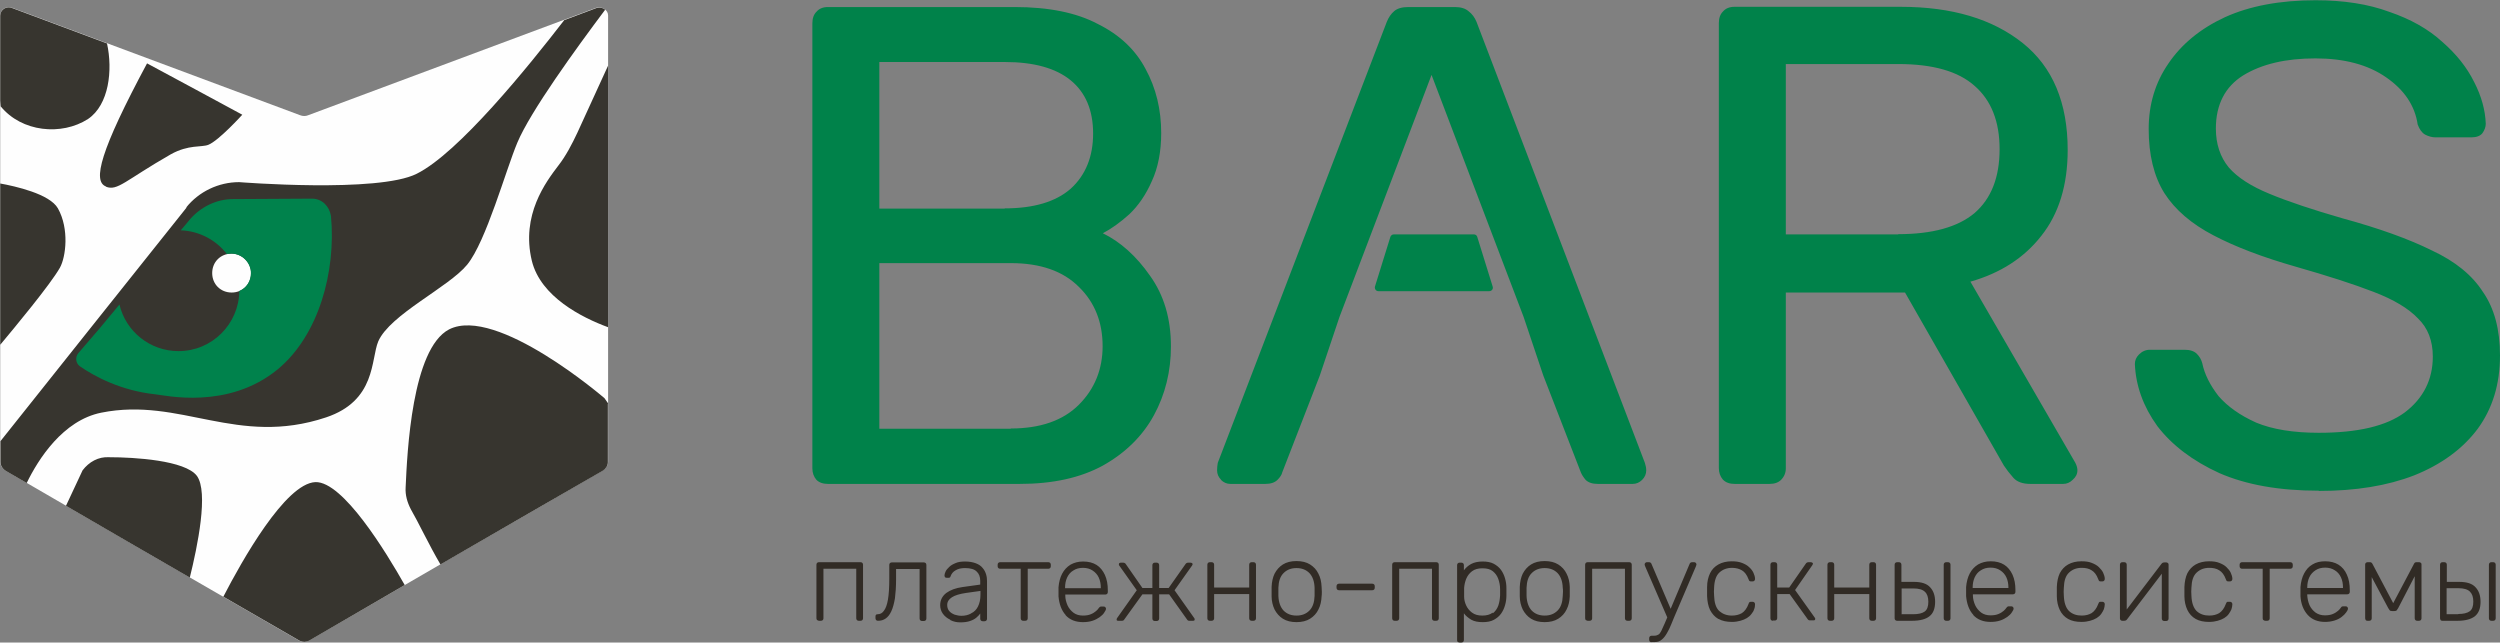 <?xml version="1.0" encoding="UTF-8"?> <svg xmlns="http://www.w3.org/2000/svg" xmlns:xlink="http://www.w3.org/1999/xlink" xml:space="preserve" width="110.51mm" height="28.402mm" version="1.1" style="shape-rendering:geometricPrecision; text-rendering:geometricPrecision; image-rendering:optimizeQuality; fill-rule:evenodd; clip-rule:evenodd" viewBox="0 0 11051 2840"><rect x="0" y="0" width="11051" height="2840" fill="#808080" stroke="none"/> <defs> <style type="text/css"> .fil0 {fill:#FEFEFE} .fil3 {fill:#00824A} .fil4 {fill:#312B25} .fil2 {fill:#00824C} .fil1 {fill:#37352F} </style> </defs> <g id="Слой_x0020_1">  <g id="_752281376"> <g> <path class="fil0" d="M2664 2080c-325,187 -974,563 -1299,752 -14,7 -28,7 -42,0 -325,-187 -974,-563 -1299,-752 -14,-9 -23,-23 -23,-40 0,-383 0,-1526 0,-1526 0,0 0,-336 0,-446 0,-26 28,-44 54,-33 318,119 953,355 1271,474 12,5 26,5 37,0 318,-119 953,-355 1271,-474 26,-9 54,9 54,33 0,493 0,1481 0,1974 0,14 -9,28 -23,37z"></path> <path class="fil1" d="M2687 1446c-114,-42 -297,-134 -336,-293 -49,-203 63,-350 117,-421 33,-42 61,-96 84,-145l136 -297 0 1156zm-1577 -239c0,49 -37,86 -86,86 -49,0 -86,-37 -86,-86 0,-49 37,-86 86,-86 47,0 86,40 86,86zm-287 -290c56,-70 143,-112 234,-112 0,0 615,49 785,-37 185,-92 493,-473 652,-679 51,-19 99,-37 141,-53 14,-5 30,-2 40,7 -129,172 -330,449 -388,587 -51,121 -138,437 -222,540 -82,100 -341,220 -393,339 -33,79 -9,262 -231,336 -393,131 -643,-91 -993,-21 -170,34 -279,206 -330,311l-93 -54c-14,-9 -23,-23 -23,-40l0 -91 414 -520c147,-184 265,-332 409,-513zm-822 -473l2 26c93,114 269,131 386,56 93,-63 110,-216 84,-334 -160,-60 -308,-115 -418,-156 -26,-12 -54,7 -54,33l0 376zm0 1080c61,-73 223,-268 264,-341 26,-47 42,-171 -9,-262 -36,-64 -189,-98 -255,-110l0 713zm467 -699c51,21 86,-28 287,-143 79,-44 136,-30 166,-42 47,-19 150,-133 150,-133 -140,-75 -280,-152 -421,-227 -208,388 -241,521 -182,544zm-176 1410l73 -156c28,-37 70,-61 117,-58 114,0 336,14 388,82 53,71 3,313 -31,450 -184,-106 -378,-219 -547,-317zm695 403c82,-159 274,-501 407,-507 122,-4 313,310 395,455 -162,94 -311,181 -423,246 -14,7 -28,7 -42,0 -91,-53 -208,-120 -336,-194zm1701 -855l-16 -23c0,0 -477,-411 -687,-304 -164,86 -185,542 -192,699 -2,33 7,65 23,96 32,55 81,159 131,244 265,-154 540,-312 717,-414 14,-9 23,-23 23,-37l0 -259z"></path> <path class="fil2" d="M348 1559c62,-71 122,-142 180,-213 28,119 135,206 261,206 149,0 267,-120 269,-266 31,-13 51,-43 51,-79 0,-47 -40,-86 -86,-86 -7,0 -14,1 -20,2 -47,-61 -121,-102 -204,-105 14,-16 28,-33 41,-49 47,-54 117,-89 189,-89 114,0 238,-2 350,-2 44,0 77,33 84,77 23,245 -54,528 -236,678 -220,180 -498,114 -540,110 -152,-16 -269,-79 -334,-124 -19,-14 -21,-40 -7,-58z"></path> </g> <g> <path class="fil3" d="M10250 2169c-175,0 -321,-26 -440,-78 -118,-54 -210,-124 -274,-208 -62,-86 -95,-178 -99,-274 0,-16 6,-30 18,-42 14,-14 30,-21 48,-21l154 0c24,0 42,6 54,18 12,12 20,26 24,42 10,48 34,96 72,145 40,46 95,85 166,117 72,30 165,45 277,45 173,0 299,-30 380,-90 82,-62 124,-145 124,-247 0,-70 -22,-127 -66,-169 -42,-44 -107,-83 -196,-117 -88,-34 -203,-71 -343,-111 -147,-42 -268,-88 -365,-139 -96,-50 -169,-112 -217,-187 -46,-74 -69,-169 -69,-283 0,-108 29,-205 87,-289 58,-86 142,-155 250,-205 110,-50 244,-75 401,-75 125,0 233,17 325,51 94,32 173,76 235,133 62,54 109,113 141,178 32,62 49,124 51,184 0,14 -5,28 -15,42 -10,12 -26,18 -48,18l-160 0c-14,0 -29,-4 -45,-12 -14,-8 -25,-23 -33,-45 -12,-82 -58,-152 -139,-208 -80,-56 -185,-84 -313,-84 -131,0 -237,25 -319,75 -80,50 -121,129 -121,235 0,68 19,126 57,172 38,44 98,83 181,117 82,34 190,70 322,108 161,44 292,91 395,142 103,48 178,109 226,184 50,72 75,166 75,280 0,127 -33,235 -99,325 -66,88 -160,157 -280,205 -118,46 -259,69 -422,69zm-6641 -48c12,12 29,18 51,18l847 0c147,0 269,-27 368,-81 100,-56 176,-131 226,-223 50,-92 75,-194 75,-304 0,-123 -31,-227 -93,-313 -60,-86 -130,-149 -208,-187 38,-20 77,-48 117,-84 40,-38 73,-86 99,-145 28,-60 42,-132 42,-214 0,-104 -23,-199 -69,-283 -44,-84 -114,-151 -211,-199 -94,-50 -217,-75 -368,-75l-825 0c-22,0 -39,7 -51,21 -12,12 -18,29 -18,51l0 1967c0,20 6,37 18,51zm859 -226l-581 0 0 -732 581 0c131,0 231,35 301,105 70,68 105,156 105,262 0,102 -35,189 -105,259 -70,70 -171,105 -301,105zm-27 -973l-554 0 0 -648 554 0c129,0 226,27 292,81 66,54 99,133 99,235 0,102 -33,184 -99,244 -66,58 -164,87 -292,87zm3176 1199c12,12 29,18 51,18l154 0c22,0 39,-6 51,-18 14,-14 21,-31 21,-51l0 -777 527 0 437 765c12,18 26,36 42,54 16,18 41,27 75,27l145 0c16,0 30,-6 42,-18 14,-12 21,-26 21,-42 0,-10 -3,-21 -9,-33l-464 -801c133,-38 237,-105 313,-202 78,-98 117,-225 117,-380 0,-209 -66,-367 -199,-473 -133,-106 -312,-160 -539,-160l-735 0c-22,0 -39,7 -51,21 -12,12 -18,29 -18,51l0 1967c0,20 6,37 18,51zm774 -1085l-497 0 0 -753 497 0c153,0 265,32 337,96 74,64 111,158 111,280 0,125 -37,219 -111,283 -74,62 -187,93 -337,93zm-2994 1085c12,12 26,18 42,18l154 0c24,0 42,-6 54,-18 12,-12 19,-23 21,-33l166 -428 87 -259 407 -1070 407 1070 87 259 166 428c4,10 11,21 21,33 12,12 30,18 54,18l154 0c16,0 30,-6 42,-18 12,-12 18,-26 18,-42 0,-10 -2,-21 -6,-33l-744 -1949c-8,-20 -20,-36 -36,-48 -14,-12 -34,-18 -60,-18l-205 0c-28,0 -49,6 -63,18 -14,12 -25,28 -33,48l-747 1949c-2,12 -3,23 -3,33 0,16 6,30 18,42zm764 -1085c-7,0 -13,5 -15,11l-68 219c-3,10 4,21 15,21l490 0c11,0 19,-10 15,-21l-68 -219c-2,-7 -8,-11 -15,-11l-353 0z"></path> <path class="fil4" d="M4201 2741c14,7 28,10 44,10 17,0 32,-2 43,-6 12,-4 21,-9 28,-15 7,-6 13,-12 17,-18l0 23c0,3 1,6 3,8 2,2 5,3 8,3l8 0c3,0 6,-1 8,-3 2,-2 3,-5 3,-8l0 -166c0,-10 -1,-20 -4,-30 -3,-10 -8,-20 -15,-28 -7,-9 -17,-16 -30,-21 -13,-5 -29,-8 -48,-8 -17,0 -31,2 -42,7 -12,5 -21,10 -28,17 -7,7 -13,13 -16,20 -3,7 -5,13 -5,17 0,3 1,6 2,8 2,2 4,3 8,3l8 0c5,0 8,-2 9,-7 4,-11 11,-20 22,-26 11,-7 25,-10 42,-10 24,0 41,5 51,15 11,10 16,24 16,41l0 17 -79 11c-29,4 -53,13 -71,26 -18,14 -27,32 -27,54 0,14 4,27 12,38 8,11 19,20 32,26zm91 -29c-13,7 -27,10 -42,10 -10,0 -20,-2 -30,-5 -10,-4 -18,-9 -24,-16 -6,-7 -9,-16 -9,-27 0,-14 7,-25 21,-34 14,-9 35,-15 62,-19l64 -9 0 17c0,21 -4,38 -11,52 -7,14 -17,24 -30,30zm418 7c19,21 45,31 77,31 16,0 30,-2 42,-6 13,-4 23,-10 32,-16 9,-7 16,-13 20,-20 5,-7 8,-13 8,-17 0,-3 -1,-5 -3,-7 -2,-2 -4,-3 -7,-3l-8 0c-4,0 -6,0 -8,1 -2,1 -4,3 -7,7 -2,3 -5,7 -11,12 -6,5 -13,10 -23,14 -9,4 -21,6 -35,6 -16,0 -30,-4 -41,-12 -12,-9 -21,-20 -27,-33 -6,-14 -10,-28 -10,-43l0 -3 0 -2 177 0c3,0 6,-1 8,-3 2,-2 3,-5 3,-8l0 -7c0,-27 -4,-49 -13,-69 -9,-19 -21,-34 -37,-44 -16,-10 -36,-15 -59,-15 -22,0 -40,5 -56,14 -16,10 -28,23 -37,40 -9,17 -14,37 -16,60 0,5 0,12 0,20 0,8 0,15 0,20 3,34 13,62 32,83zm156 -119l-158 0 0 -2c0,-17 3,-32 9,-45 6,-13 15,-24 27,-31 12,-8 26,-12 43,-12 17,0 31,4 43,12 12,8 21,18 27,31 6,13 9,28 9,45l0 2zm865 150c-24,0 -44,-5 -60,-15 -16,-10 -28,-24 -37,-41 -8,-17 -13,-37 -13,-58 0,-5 0,-12 0,-21 0,-9 0,-16 0,-21 1,-22 5,-41 13,-58 9,-17 21,-31 37,-41 16,-10 36,-15 60,-15 24,0 44,5 60,15 16,10 29,24 37,41 9,17 13,36 14,58 0,5 1,12 1,21 0,9 0,16 -1,21 -1,21 -5,41 -14,58 -8,17 -21,31 -37,41 -16,10 -36,15 -60,15zm0 -29c23,0 42,-7 57,-22 15,-15 22,-37 23,-65 0,-5 0,-11 0,-18 0,-7 0,-13 0,-18 -1,-29 -9,-50 -23,-65 -15,-15 -34,-22 -57,-22 -23,0 -42,7 -57,22 -15,15 -22,36 -23,65 0,5 0,11 0,18 0,7 0,13 0,18 1,28 9,50 23,65 15,15 34,22 57,22zm713 116c2,2 5,3 8,3l8 0c3,0 6,-1 8,-3 2,-2 3,-5 3,-8l0 -118c8,11 19,20 32,28 14,8 31,11 51,11 20,0 36,-3 49,-10 13,-7 24,-16 32,-27 8,-11 14,-24 18,-38 4,-14 6,-28 6,-43 0,-5 0,-10 0,-16 0,-6 0,-11 0,-16 0,-15 -2,-29 -6,-43 -4,-14 -10,-27 -18,-38 -8,-11 -19,-20 -32,-27 -13,-7 -30,-10 -49,-10 -21,0 -38,4 -51,11 -13,7 -24,17 -32,28l0 -23c0,-3 -1,-6 -3,-8 -2,-2 -5,-3 -8,-3l-8 0c-3,0 -6,1 -8,3 -2,2 -3,5 -3,8l0 332c0,3 1,6 3,8zm154 -129c-11,9 -27,13 -46,13 -18,0 -33,-4 -45,-13 -12,-9 -20,-19 -26,-32 -6,-13 -9,-26 -9,-39 0,-5 0,-11 0,-19 0,-8 0,-14 0,-19 1,-14 4,-27 9,-40 6,-14 14,-25 26,-34 12,-9 27,-13 46,-13 20,0 35,4 46,13 11,9 19,20 24,34 5,14 8,29 8,45 0,9 0,19 0,28 -1,16 -3,31 -8,45 -5,14 -13,25 -24,34zm230 42c-24,0 -44,-5 -60,-15 -16,-10 -28,-24 -37,-41 -8,-17 -13,-37 -13,-58 0,-5 0,-12 0,-21 0,-9 0,-16 0,-21 1,-22 5,-41 13,-58 9,-17 21,-31 37,-41 16,-10 36,-15 60,-15 24,0 44,5 60,15 16,10 29,24 37,41 9,17 13,36 14,58 0,5 0,12 0,21 0,9 0,16 0,21 -1,21 -5,41 -14,58 -8,17 -21,31 -37,41 -16,10 -36,15 -60,15zm0 -29c23,0 42,-7 57,-22 15,-15 22,-37 23,-65 0,-5 1,-11 1,-18 0,-7 0,-13 -1,-18 -1,-29 -9,-50 -23,-65 -15,-15 -34,-22 -57,-22 -23,0 -42,7 -57,22 -15,15 -22,36 -23,65 0,5 0,11 0,18 0,7 0,13 0,18 1,28 9,50 23,65 15,15 34,22 57,22zm769 15c16,9 36,13 59,13 14,0 26,-2 37,-5 11,-3 21,-7 29,-12 8,-5 15,-11 20,-18 6,-7 10,-14 12,-21 3,-7 4,-15 4,-22 0,-3 -1,-6 -3,-8 -2,-2 -5,-3 -8,-3l-7 0c-3,0 -6,1 -7,2 -1,1 -3,4 -4,8 -7,19 -17,32 -29,40 -12,7 -27,11 -44,11 -23,0 -41,-7 -56,-20 -15,-14 -22,-37 -23,-68 -1,-12 -1,-23 0,-35 1,-31 9,-54 23,-67 15,-14 34,-21 56,-21 18,0 32,4 44,11 12,7 22,20 29,39 2,4 3,7 4,8 2,1 4,2 7,2l7 0c3,0 6,-1 8,-3 2,-2 3,-5 3,-8 0,-9 -3,-18 -7,-27 -4,-9 -11,-18 -19,-25 -8,-8 -19,-14 -32,-19 -13,-5 -28,-7 -45,-7 -23,0 -43,5 -59,14 -16,9 -29,22 -37,39 -8,17 -13,37 -13,61 0,5 0,12 0,20 0,8 0,15 0,20 1,24 5,44 13,61 9,17 21,31 37,40zm1125 -18c19,21 45,31 77,31 16,0 30,-2 42,-6 13,-4 23,-10 32,-16 9,-7 16,-13 20,-20 5,-7 8,-13 8,-17 0,-3 -1,-5 -3,-7 -2,-2 -4,-3 -7,-3l-8 0c-4,0 -6,0 -8,1 -2,1 -4,3 -7,7 -2,3 -5,7 -11,12 -6,5 -13,10 -23,14 -9,4 -21,6 -35,6 -16,0 -30,-4 -41,-12 -12,-9 -21,-20 -27,-33 -6,-14 -10,-28 -10,-43l0 -3 0 -2 177 0c3,0 6,-1 8,-3 2,-2 3,-5 3,-8l0 -7c0,-27 -4,-49 -13,-69 -9,-19 -21,-34 -37,-44 -16,-10 -36,-15 -59,-15 -22,0 -40,5 -56,14 -16,10 -28,23 -37,40 -9,17 -14,37 -16,60 0,5 0,12 0,20 0,8 0,15 0,20 3,34 13,62 32,83zm156 -119l-158 0 0 -2c0,-17 3,-32 9,-45 6,-13 15,-24 27,-31 12,-8 26,-12 43,-12 17,0 31,4 43,12 12,8 21,18 27,31 6,13 9,28 9,45l0 2zm323 150c-23,0 -43,-4 -59,-13 -16,-9 -29,-23 -37,-40 -8,-17 -13,-38 -13,-61 0,-5 0,-12 0,-20 0,-8 0,-15 0,-20 1,-24 5,-44 13,-61 9,-17 21,-30 37,-39 16,-9 36,-14 59,-14 18,0 33,2 45,7 13,5 24,11 32,19 8,8 15,16 19,25 4,9 7,18 7,27 0,3 -1,6 -3,8 -2,2 -5,3 -8,3l-7 0c-3,0 -6,-1 -7,-2 -1,-2 -3,-4 -4,-8 -7,-19 -17,-32 -29,-39 -12,-8 -27,-11 -44,-11 -23,0 -41,7 -56,21 -15,14 -22,36 -23,67 -1,12 -1,23 0,35 1,31 9,54 23,68 15,14 34,20 56,20 18,0 32,-4 44,-11 12,-8 22,-21 29,-40 2,-4 3,-7 4,-8 2,-2 4,-2 7,-2l7 0c3,0 6,1 8,3 2,2 3,5 3,8 0,7 -2,15 -4,22 -3,7 -7,14 -12,21 -5,7 -12,13 -20,18 -8,5 -18,9 -29,12 -11,3 -23,5 -37,5zm564 0c-23,0 -43,-4 -59,-13 -16,-9 -29,-23 -37,-40 -8,-17 -13,-38 -13,-61 0,-5 0,-12 0,-20 0,-8 0,-15 0,-20 1,-24 5,-44 13,-61 9,-17 21,-30 37,-39 16,-9 36,-14 59,-14 18,0 33,2 45,7 13,5 24,11 32,19 8,8 15,16 19,25 4,9 7,18 7,27 0,3 -1,6 -3,8 -2,2 -5,3 -8,3l-7 0c-3,0 -6,-1 -7,-2 -1,-2 -3,-4 -4,-8 -7,-19 -17,-32 -29,-39 -12,-8 -27,-11 -44,-11 -23,0 -41,7 -56,21 -15,14 -22,36 -23,67 -1,12 -1,23 0,35 1,31 9,54 23,68 15,14 34,20 56,20 18,0 32,-4 44,-11 12,-8 22,-21 29,-40 2,-4 3,-7 4,-8 2,-2 4,-2 7,-2l7 0c3,0 6,1 8,3 2,2 3,5 3,8 0,7 -2,15 -4,22 -3,7 -7,14 -12,21 -5,7 -12,13 -20,18 -8,5 -18,9 -29,12 -11,3 -23,5 -37,5zm513 0c-32,0 -58,-10 -77,-31 -19,-21 -30,-49 -32,-83 0,-5 0,-12 0,-20 0,-8 0,-15 0,-20 2,-23 7,-43 16,-60 9,-17 21,-31 37,-40 16,-10 35,-14 56,-14 23,0 43,5 59,15 16,10 29,25 37,44 9,19 13,42 13,69l0 7c0,3 -1,6 -3,8 -2,2 -5,3 -8,3l-177 0 0 2 0 3c1,15 4,29 10,43 6,13 15,24 27,33 12,8 25,12 41,12 14,0 26,-2 35,-6 10,-4 17,-9 23,-14 6,-5 9,-9 11,-12 3,-4 5,-7 7,-7 2,-1 4,-1 8,-1l8 0c3,0 5,1 7,3 2,2 3,4 3,7 0,5 -3,10 -8,17 -5,7 -11,13 -20,20 -9,7 -19,12 -32,16 -13,4 -27,6 -42,6zm-79 -150l158 0 0 -2c0,-17 -3,-32 -9,-45 -6,-13 -15,-24 -27,-31 -12,-8 -26,-12 -43,-12 -17,0 -31,4 -43,12 -12,8 -21,18 -27,31 -6,13 -9,28 -9,45l0 2zm258 142c2,2 5,3 8,3l8 0c3,0 6,-1 8,-3 2,-2 3,-5 3,-8l0 -182 73 137c2,3 4,6 6,9 2,3 6,4 11,4l10 0c5,0 9,-1 11,-4 2,-3 4,-6 6,-9l73 -141 0 186c0,3 1,6 3,8 2,2 5,3 8,3l8 0c3,0 6,-1 8,-3 2,-2 3,-5 3,-8l0 -239c0,-3 -1,-5 -3,-6 -2,-2 -4,-3 -7,-3l-12 0c-5,0 -9,2 -11,7l-92 174 -92 -174c-3,-5 -6,-7 -11,-7l-11 0c-2,0 -5,1 -7,3 -2,2 -3,4 -3,6l0 239c0,3 1,6 3,8zm331 0c2,2 5,3 8,3l67 0c35,0 60,-7 77,-20 17,-14 25,-35 25,-64 0,-27 -7,-48 -22,-64 -14,-16 -38,-24 -72,-24l-55 0 0 -76c0,-3 -1,-6 -3,-8 -2,-2 -5,-3 -8,-3l-8 0c-3,0 -6,1 -8,3 -2,2 -3,5 -3,8l0 237c0,3 1,6 3,8zm79 -26l-52 0 0 -115 52 0c24,0 41,5 51,15 10,10 15,24 15,44 0,21 -5,35 -16,43 -11,8 -28,12 -51,12zm138 26c2,2 5,3 8,3l8 0c3,0 6,-1 8,-3 2,-2 3,-5 3,-8l0 -237c0,-3 -1,-6 -3,-8 -2,-2 -5,-3 -8,-3l-8 0c-3,0 -6,1 -8,3 -2,2 -3,5 -3,8l0 237c0,3 1,6 3,8zm-999 0c2,2 5,3 8,3l8 0c3,0 6,-1 8,-3 2,-2 3,-5 3,-8l0 -219 91 0c3,0 6,-1 8,-3 2,-2 3,-5 3,-8l0 -7c0,-3 -1,-6 -3,-8 -2,-2 -5,-3 -8,-3l-213 0c-3,0 -6,1 -8,3 -2,2 -3,5 -3,8l0 7c0,3 1,6 3,8 2,2 5,3 8,3l91 0 0 219c0,3 1,6 3,8zm-632 0c2,2 4,3 7,3l9 0c3,0 6,-1 8,-2 2,-2 4,-3 5,-5l153 -201 0 198c0,3 1,6 3,8 2,2 5,3 8,3l8 0c3,0 6,-1 8,-3 2,-2 3,-5 3,-8l0 -239c0,-3 -1,-5 -3,-6 -2,-2 -4,-3 -7,-3l-9 0c-3,0 -6,1 -8,2 -2,1 -3,3 -5,5l-153 201 0 -198c0,-3 -1,-6 -3,-8 -2,-2 -5,-3 -8,-3l-8 0c-3,0 -6,1 -8,3 -2,2 -3,5 -3,8l0 238c0,3 1,5 3,7zm-988 3c-3,0 -6,-1 -8,-3 -2,-2 -3,-5 -3,-8l0 -237c0,-3 1,-6 3,-8 2,-2 5,-3 8,-3l8 0c3,0 6,1 8,3 2,2 3,5 3,8l0 76 55 0c34,0 58,8 72,24 15,16 22,37 22,64 0,29 -8,51 -25,64 -16,13 -42,20 -77,20l-67 0zm19 -29l52 0c23,0 40,-4 51,-12 11,-8 16,-23 16,-43 0,-20 -5,-35 -15,-44 -10,-10 -27,-15 -51,-15l-52 0 0 115zm198 29c-3,0 -6,-1 -8,-3 -2,-2 -3,-5 -3,-8l0 -237c0,-3 1,-6 3,-8 2,-2 5,-3 8,-3l8 0c3,0 6,1 8,3 2,2 3,5 3,8l0 237c0,3 -1,6 -3,8 -2,2 -5,3 -8,3l-8 0zm-522 -3c2,2 5,3 8,3l8 0c3,0 6,-1 8,-3 2,-2 3,-5 3,-8l0 -107 155 0 0 107c0,3 1,6 3,8 2,2 5,3 8,3l8 0c3,0 6,-1 8,-3 2,-2 3,-5 3,-8l0 -237c0,-3 -1,-6 -3,-8 -2,-2 -5,-3 -8,-3l-8 0c-3,0 -6,1 -8,3 -2,2 -3,5 -3,8l0 101 -155 0 0 -101c0,-3 -1,-6 -3,-8 -2,-2 -5,-3 -8,-3l-8 0c-3,0 -6,1 -8,3 -2,2 -3,5 -3,8l0 237c0,3 1,6 3,8zm-244 3c-3,0 -6,-1 -8,-3 -2,-2 -3,-5 -3,-8l0 -237c0,-3 1,-6 3,-8 2,-2 5,-3 8,-3l8 0c3,0 6,1 8,3 2,2 3,5 3,8l0 101 53 0 73 -105c2,-3 3,-4 5,-5 2,-1 4,-2 7,-2l10 0c3,0 5,1 7,2 2,1 3,3 3,5 0,1 0,1 -1,2 0,1 -1,2 -1,3l-77 111 87 122c2,2 2,4 2,6 0,2 -1,4 -2,5 -2,1 -4,1 -7,1l-13 0c-3,0 -5,0 -7,-1 -2,-1 -4,-3 -5,-5l-79 -110 -55 0 0 106c0,3 -1,6 -3,8 -2,2 -5,3 -8,3l-8 0zm-536 95c-3,0 -6,-1 -8,-3 -2,-2 -3,-5 -3,-8l0 -7c0,-3 1,-6 3,-8 2,-2 5,-3 8,-3l11 0c8,0 14,-2 19,-5 5,-3 9,-9 13,-17 4,-8 9,-19 15,-33l11 -26 -97 -224c-2,-5 -3,-8 -3,-10 0,-3 1,-5 3,-7 2,-2 4,-3 7,-3l9 0c3,0 6,1 7,2 2,1 3,3 4,5l85 199 84 -199c1,-2 2,-4 4,-5 2,-1 4,-2 7,-2l9 0c3,0 5,1 7,3 2,2 3,4 3,7 0,1 0,3 -1,4 0,1 -1,3 -2,6l-95 222c-4,10 -9,22 -14,34 -5,13 -11,25 -18,37 -7,12 -14,22 -23,29 -9,8 -19,11 -31,11l-17 0zm-290 -98c2,2 5,3 8,3l8 0c3,0 6,-1 8,-3 2,-2 3,-5 3,-8l0 -219 145 0 0 219c0,3 1,6 3,8 2,2 5,3 8,3l8 0c3,0 6,-1 8,-3 2,-2 3,-5 3,-8l0 -237c0,-3 -1,-6 -3,-8 -2,-2 -5,-3 -8,-3l-184 0c-3,0 -6,1 -8,3 -2,2 -3,5 -3,8l0 237c0,3 1,6 3,8zm-846 3c-3,0 -6,-1 -8,-3 -2,-2 -3,-5 -3,-8l0 -237c0,-3 1,-6 3,-8 2,-2 5,-3 8,-3l184 0c3,0 6,1 8,3 2,2 3,5 3,8l0 237c0,3 -1,6 -3,8 -2,2 -5,3 -8,3l-8 0c-3,0 -6,-1 -8,-3 -2,-2 -3,-5 -3,-8l0 -219 -145 0 0 219c0,3 -1,6 -3,8 -2,2 -5,3 -8,3l-8 0zm-254 -138c2,2 5,3 8,3l147 0c3,0 6,-1 8,-3 2,-2 3,-5 3,-8l0 -7c0,-3 -1,-6 -3,-8 -2,-2 -5,-3 -8,-3l-147 0c-3,0 -6,1 -8,3 -2,2 -3,5 -3,8l0 7c0,3 1,6 3,8zm-571 135c2,2 5,3 8,3l8 0c3,0 6,-1 8,-3 2,-2 3,-5 3,-8l0 -107 155 0 0 107c0,3 1,6 3,8 2,2 5,3 8,3l8 0c3,0 6,-1 8,-3 2,-2 3,-5 3,-8l0 -237c0,-3 -1,-6 -3,-8 -2,-2 -5,-3 -8,-3l-8 0c-3,0 -6,1 -8,3 -2,2 -3,5 -3,8l0 101 -155 0 0 -101c0,-3 -1,-6 -3,-8 -2,-2 -5,-3 -8,-3l-8 0c-3,0 -6,1 -8,3 -2,2 -3,5 -3,8l0 237c0,3 1,6 3,8zm-395 3c-3,0 -5,0 -7,-1 -2,-1 -2,-3 -2,-5 0,-2 1,-4 2,-6l87 -123 -78 -110c-1,-1 -1,-2 -1,-3 0,-1 0,-2 0,-2 0,-2 1,-4 2,-5 2,-1 4,-2 7,-2l10 0c3,0 5,1 7,2 2,1 4,3 5,5l73 105 44 0 0 -101c0,-3 1,-6 3,-8 2,-2 5,-3 8,-3l8 0c3,0 6,1 8,3 2,2 3,5 3,8l0 101 42 0 74 -105c2,-3 3,-4 5,-5 2,-1 4,-2 7,-2l10 0c3,0 5,1 7,2 2,1 3,3 3,5 0,1 0,1 -1,2 0,1 -1,2 -1,3l-78 110 87 123c2,2 2,4 2,6 0,2 -1,4 -2,5 -2,1 -4,1 -7,1l-13 0c-3,0 -5,0 -7,-1 -2,-1 -4,-3 -5,-5l-79 -111 -44 0 0 107c0,3 -1,6 -3,8 -2,2 -5,3 -8,3l-8 0c-3,0 -6,-1 -8,-3 -2,-2 -3,-5 -3,-8l0 -107 -44 0 -80 111c-1,2 -3,4 -5,5 -2,1 -4,1 -7,1l-13 0zm-422 0c-3,0 -6,-1 -8,-3 -2,-2 -3,-5 -3,-8l0 -219 -91 0c-3,0 -6,-1 -8,-3 -2,-2 -3,-5 -3,-8l0 -7c0,-3 1,-6 3,-8 2,-2 5,-3 8,-3l213 0c3,0 6,1 8,3 2,2 3,5 3,8l0 7c0,3 -1,6 -3,8 -2,2 -5,3 -8,3l-91 0 0 219c0,3 -1,6 -3,8 -2,2 -5,3 -8,3l-8 0zm-642 0c-3,0 -6,-1 -8,-3 -2,-2 -3,-5 -3,-8l0 -8c0,-7 3,-10 10,-10 11,0 20,-5 27,-15 8,-10 14,-26 18,-49 4,-23 6,-54 6,-93l0 -61c0,-3 1,-6 3,-8 2,-2 5,-3 8,-3l142 0c3,0 6,1 8,3 2,2 3,5 3,8l0 237c0,3 -1,6 -3,8 -2,2 -5,3 -8,3l-8 0c-3,0 -6,-1 -8,-3 -2,-2 -3,-5 -3,-8l0 -219 -104 0 0 47c0,32 -2,60 -5,83 -4,23 -9,42 -16,57 -7,15 -15,25 -25,32 -10,7 -21,10 -34,10zm-268 -3c2,2 5,3 8,3l8 0c3,0 6,-1 8,-3 2,-2 3,-5 3,-8l0 -219 145 0 0 219c0,3 1,6 3,8 2,2 5,3 8,3l8 0c3,0 6,-1 8,-3 2,-2 3,-5 3,-8l0 -237c0,-3 -1,-6 -3,-8 -2,-2 -5,-3 -8,-3l-184 0c-3,0 -6,1 -8,3 -2,2 -3,5 -3,8l0 237c0,3 1,6 3,8z"></path> </g> </g> </g> </svg> 